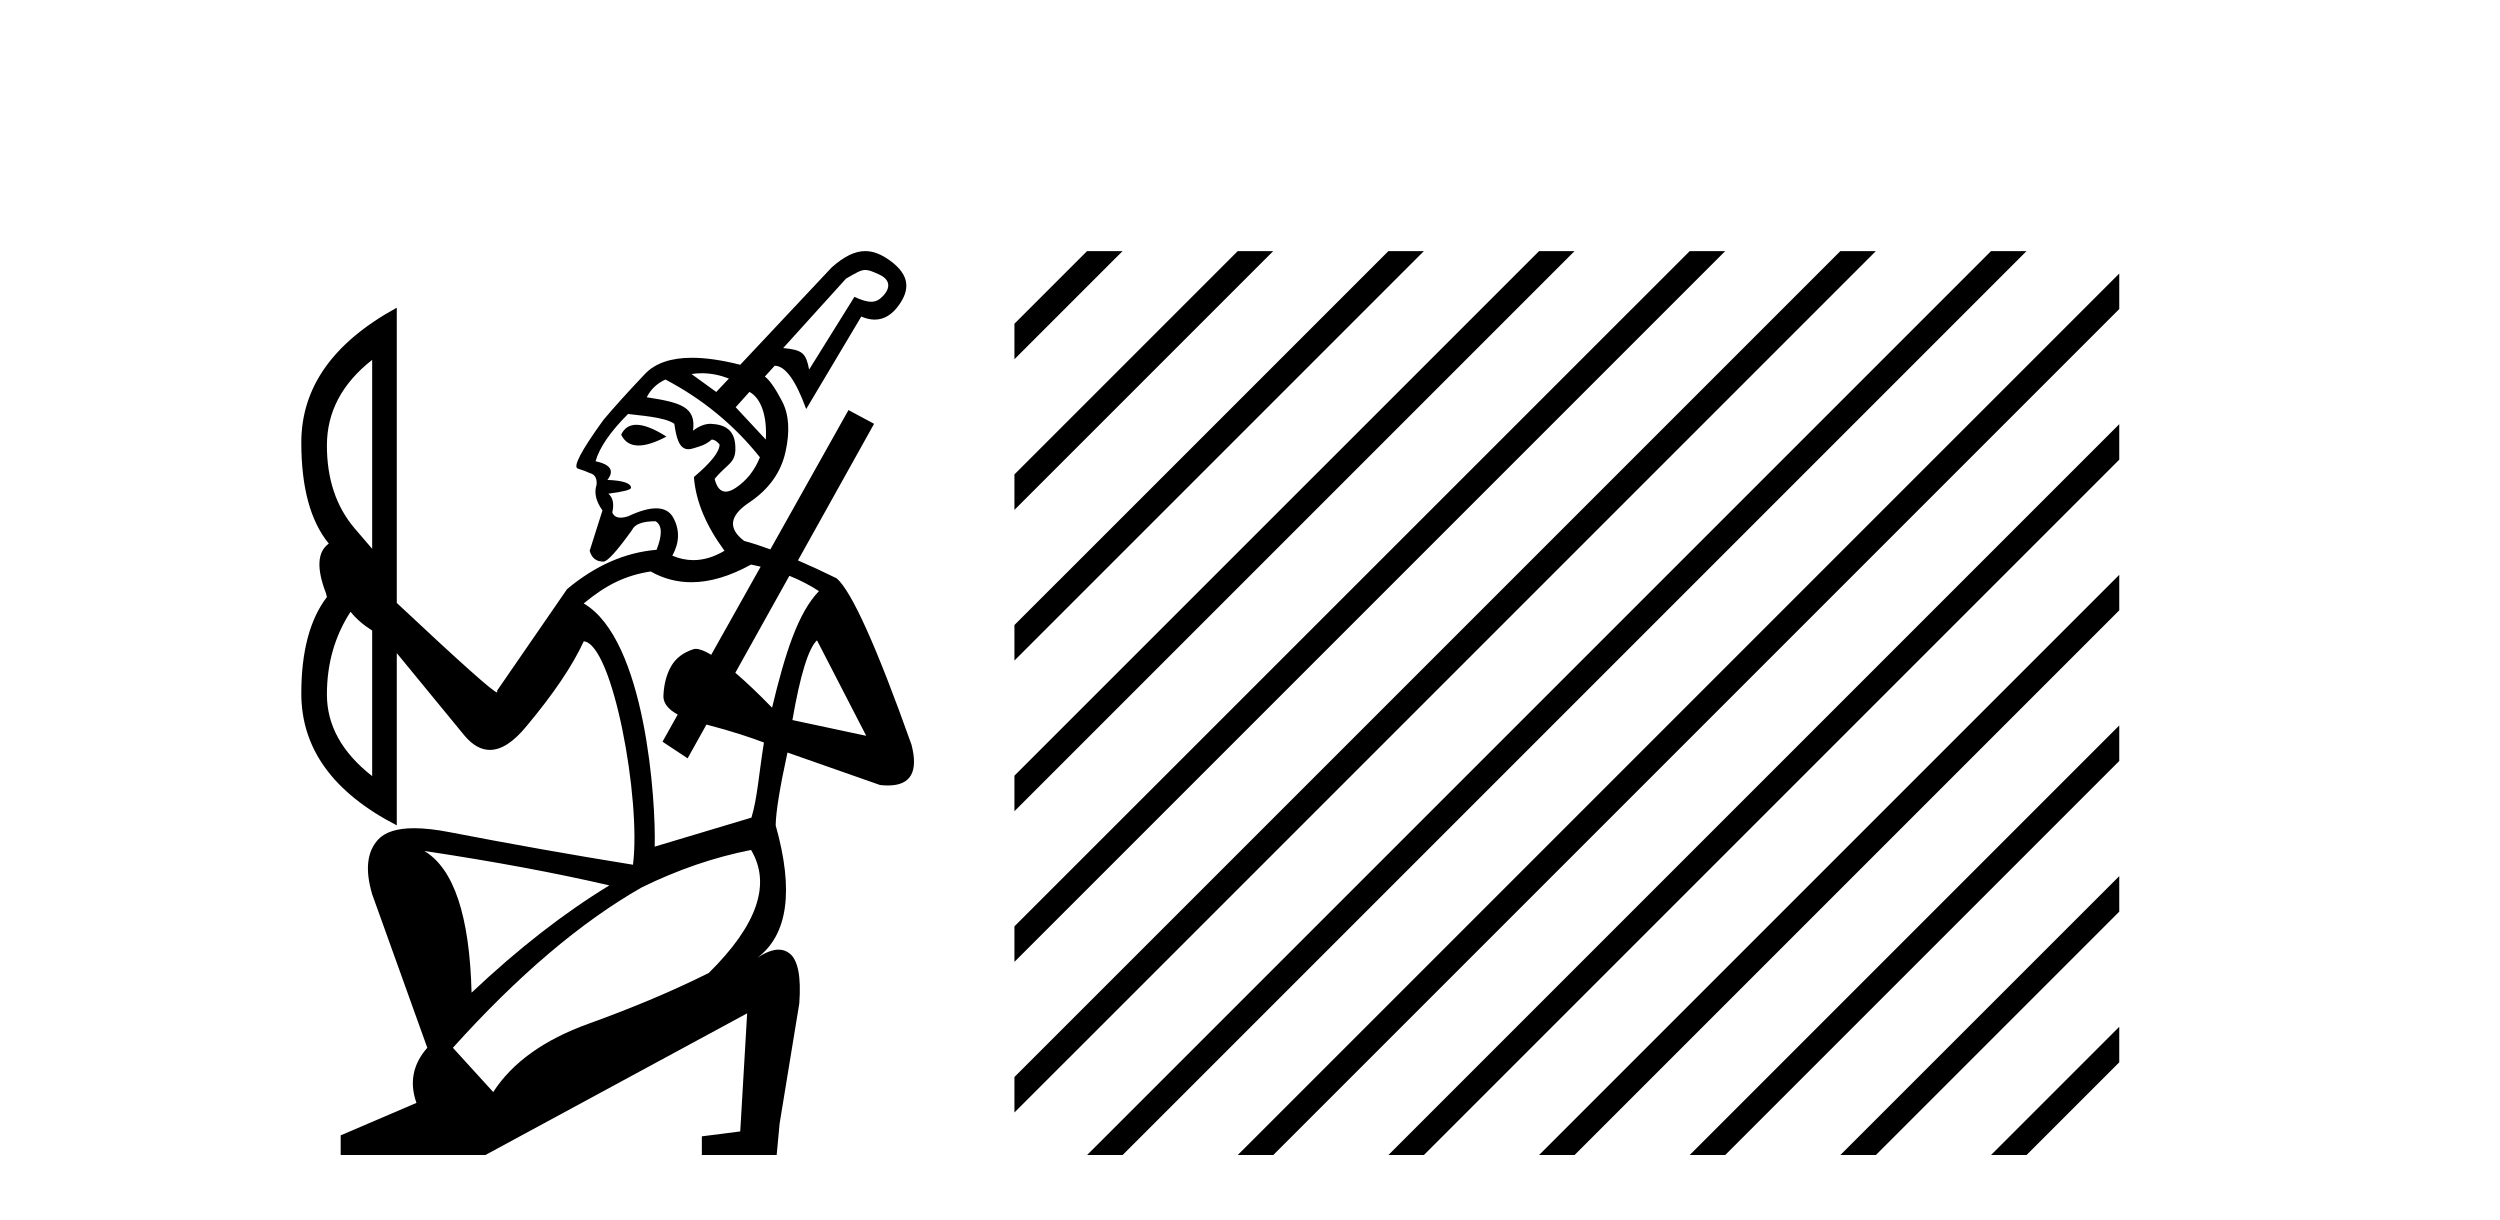 <?xml version='1.0' encoding='UTF-8' standalone='yes'?><svg xmlns='http://www.w3.org/2000/svg' xmlns:xlink='http://www.w3.org/1999/xlink' width='84.0' height='41.0' ><path d='M 29.075 9.071 C 29.194 9.071 29.32 9.123 29.537 9.222 C 29.994 9.431 29.86 9.753 29.662 9.952 C 29.551 10.063 29.445 10.139 29.273 10.139 C 29.138 10.139 28.961 10.092 28.708 9.975 L 27.187 12.417 C 27.077 11.865 26.976 11.76 26.315 11.694 L 28.426 9.362 C 28.768 9.166 28.915 9.071 29.075 9.071 ZM 23.579 12.541 C 23.895 12.541 24.199 12.606 24.491 12.719 L 24.066 13.17 L 23.234 12.567 C 23.351 12.549 23.465 12.541 23.579 12.541 ZM 25.182 13.167 C 25.579 13.387 25.776 13.976 25.732 14.77 L 24.719 13.683 L 25.182 13.167 ZM 21.382 14.273 C 21.147 14.273 20.976 14.383 20.871 14.604 C 20.987 14.847 21.181 14.969 21.455 14.969 C 21.703 14.969 22.015 14.869 22.392 14.67 C 21.977 14.405 21.641 14.273 21.382 14.273 ZM 22.359 12.752 C 23.616 13.414 24.674 14.285 25.533 15.365 C 25.357 15.806 25.087 16.147 24.723 16.39 C 24.594 16.476 24.481 16.519 24.384 16.519 C 24.207 16.519 24.083 16.377 24.012 16.092 C 24.452 15.546 24.763 15.579 24.702 14.927 C 24.659 14.466 24.387 14.263 23.88 14.24 C 23.682 14.24 23.483 14.318 23.285 14.472 C 23.395 13.675 22.877 13.524 21.731 13.348 C 21.863 13.083 22.072 12.885 22.359 12.752 ZM 12.505 12.091 L 12.505 18.44 L 11.91 17.746 C 11.293 17.018 10.984 16.092 10.984 14.968 C 10.984 13.844 11.491 12.885 12.505 12.091 ZM 21.102 13.91 C 21.389 13.954 22.335 14.003 22.657 14.24 C 22.724 14.702 22.815 15.094 23.129 15.094 C 23.176 15.094 23.227 15.086 23.285 15.067 C 23.474 15.006 23.693 14.968 23.913 14.77 C 24.001 14.77 24.09 14.825 24.178 14.935 C 24.178 15.177 23.891 15.541 23.318 16.026 L 23.318 16.059 C 23.384 16.853 23.726 17.668 24.343 18.506 C 23.99 18.715 23.641 18.82 23.296 18.82 C 23.059 18.82 22.824 18.77 22.59 18.671 C 22.833 18.231 22.844 17.806 22.624 17.398 C 22.509 17.186 22.316 17.08 22.045 17.08 C 21.797 17.08 21.482 17.169 21.102 17.349 C 21.007 17.378 20.924 17.393 20.853 17.393 C 20.711 17.393 20.617 17.334 20.573 17.216 C 20.64 16.93 20.595 16.72 20.441 16.588 C 20.948 16.522 21.202 16.456 21.202 16.39 C 21.202 16.236 20.937 16.147 20.408 16.125 C 20.651 15.817 20.518 15.607 20.011 15.497 C 20.144 15.034 20.507 14.505 21.102 13.91 ZM 26.523 19.347 C 26.882 19.491 27.213 19.663 27.517 19.862 C 26.812 20.589 26.381 21.949 25.941 23.779 C 25.484 23.307 25.069 22.914 24.707 22.605 L 24.707 22.605 L 26.523 19.347 ZM 27.451 21.515 L 29.105 24.723 L 26.625 24.194 C 26.889 22.673 27.165 21.78 27.451 21.515 ZM 11.778 20.556 C 11.976 20.799 12.218 21.008 12.505 21.185 L 12.505 26.078 C 11.491 25.285 10.984 24.37 10.984 23.334 C 10.984 22.298 11.248 21.372 11.778 20.556 ZM 25.236 18.969 C 25.345 18.991 25.452 19.015 25.558 19.04 L 25.558 19.04 L 23.897 22.001 L 23.897 22.001 C 23.678 21.87 23.503 21.802 23.379 21.802 C 23.351 21.802 23.325 21.805 23.301 21.813 C 22.96 21.923 22.712 22.11 22.557 22.375 C 22.403 22.64 22.315 22.959 22.293 23.334 C 22.265 23.596 22.425 23.821 22.771 24.009 L 22.771 24.009 L 22.26 24.921 L 23.104 25.48 L 23.737 24.345 L 23.737 24.345 C 24.59 24.566 25.292 24.803 25.668 24.949 C 25.492 26.051 25.447 26.811 25.249 27.472 L 21.998 28.447 C 22.042 26.91 21.69 21.482 19.612 20.276 C 20.384 19.637 21.025 19.333 21.863 19.201 C 22.288 19.442 22.744 19.563 23.228 19.563 C 23.849 19.563 24.518 19.365 25.236 18.969 ZM 14.258 28.592 C 16.594 28.944 18.667 29.33 20.474 29.749 C 18.953 30.675 17.41 31.876 15.845 33.353 C 15.779 30.774 15.25 29.187 14.258 28.592 ZM 25.236 28.559 C 25.919 29.705 25.445 31.083 23.814 32.692 C 22.624 33.287 21.279 33.855 19.78 34.395 C 18.281 34.935 17.212 35.701 16.572 36.693 L 15.217 35.205 C 17.399 32.78 19.515 30.983 21.565 29.815 C 22.778 29.22 24.001 28.801 25.236 28.559 ZM 29.072 8.437 C 28.724 8.437 28.367 8.612 27.947 8.983 L 24.872 12.256 C 24.253 12.099 23.711 12.021 23.247 12.021 C 22.539 12.021 22.011 12.204 21.665 12.571 C 21.091 13.177 20.628 13.689 20.276 14.108 C 19.526 15.144 19.24 15.69 19.416 15.745 C 19.592 15.8 19.725 15.85 19.813 15.894 C 19.989 15.938 20.066 16.07 20.044 16.291 C 19.956 16.555 20.022 16.842 20.243 17.15 L 19.813 18.506 C 19.879 18.749 20.033 18.87 20.276 18.87 C 20.408 18.87 20.728 18.517 21.235 17.812 C 21.323 17.613 21.587 17.514 22.028 17.514 C 22.249 17.646 22.26 17.966 22.061 18.473 C 21.003 18.561 20 19.002 19.052 19.796 L 16.705 23.202 L 16.705 23.268 C 16.594 23.268 15.47 22.265 13.332 20.259 L 13.332 10.339 C 11.193 11.507 10.124 13.017 10.124 14.869 C 10.124 16.383 10.432 17.515 11.048 18.265 L 11.048 18.265 C 10.662 18.539 10.63 19.093 10.951 19.928 L 10.984 20.06 C 10.411 20.81 10.124 21.89 10.124 23.301 C 10.124 25.153 11.193 26.63 13.332 27.732 L 13.332 21.945 L 15.613 24.723 C 15.881 25.039 16.164 25.197 16.461 25.197 C 16.848 25.197 17.26 24.928 17.697 24.392 C 18.6 23.312 19.24 22.364 19.614 21.548 C 20.59 21.636 21.548 26.877 21.268 29.055 C 19.218 28.724 17.167 28.36 15.117 27.963 C 14.657 27.873 14.256 27.828 13.916 27.828 C 13.343 27.828 12.938 27.956 12.703 28.211 C 12.329 28.619 12.263 29.231 12.505 30.047 L 14.357 35.205 C 13.872 35.756 13.751 36.373 13.993 37.057 L 11.447 38.148 L 11.447 38.809 L 16.308 38.809 L 25.104 34.048 L 24.872 38.016 L 23.582 38.181 L 23.582 38.809 L 26.096 38.809 L 26.195 37.751 L 26.856 33.717 C 26.922 32.813 26.812 32.251 26.525 32.031 C 26.419 31.949 26.298 31.908 26.162 31.908 C 25.957 31.908 25.717 32 25.444 32.185 L 25.444 32.185 C 25.444 32.185 25.444 32.185 25.444 32.185 L 25.444 32.185 C 25.444 32.185 25.444 32.185 25.444 32.185 L 25.444 32.185 C 26.474 31.411 26.681 29.927 26.063 27.733 L 26.063 27.733 C 26.069 27.284 26.201 26.468 26.459 25.285 L 29.568 26.376 C 29.663 26.387 29.752 26.392 29.835 26.392 C 30.601 26.392 30.864 25.935 30.626 25.02 C 29.457 21.736 28.62 19.873 28.113 19.432 C 27.649 19.204 27.215 19.003 26.811 18.83 L 26.811 18.83 L 29.369 14.24 L 28.509 13.778 L 25.884 18.459 L 25.884 18.459 C 25.567 18.343 25.274 18.248 25.004 18.175 C 24.453 17.757 24.508 17.327 25.17 16.886 C 25.831 16.445 26.239 15.877 26.393 15.183 C 26.548 14.488 26.509 13.921 26.277 13.48 C 26.046 13.039 25.853 12.763 25.699 12.653 L 26.029 12.289 C 26.382 12.289 26.735 12.774 27.088 13.744 L 28.939 10.636 C 29.098 10.705 29.248 10.739 29.39 10.739 C 29.704 10.739 29.978 10.573 30.212 10.239 C 30.554 9.754 30.601 9.258 29.898 8.751 C 29.611 8.545 29.345 8.437 29.072 8.437 Z' style='fill:#000000;stroke:none' /><path d='M 36.525 8.437 L 34.085 10.877 L 34.085 12.07 L 37.42 8.735 L 37.719 8.437 ZM 41.587 8.437 L 34.085 15.939 L 34.085 17.132 L 42.482 8.735 L 42.781 8.437 ZM 46.65 8.437 L 34.085 21.001 L 34.085 22.194 L 47.544 8.735 L 47.843 8.437 ZM 51.712 8.437 L 34.085 26.063 L 34.085 26.063 L 34.085 27.256 L 52.607 8.735 L 52.905 8.437 ZM 56.774 8.437 L 34.085 31.125 L 34.085 32.318 L 34.085 32.318 L 57.669 8.735 L 57.967 8.437 ZM 61.836 8.437 L 34.085 36.187 L 34.085 36.187 L 34.085 37.38 L 34.085 37.38 L 62.731 8.735 L 63.029 8.437 ZM 66.898 8.437 L 36.824 38.511 L 36.525 38.809 L 37.719 38.809 L 67.793 8.735 L 68.091 8.437 ZM 71.207 9.19 L 41.886 38.511 L 41.587 38.809 L 42.781 38.809 L 71.207 10.383 L 71.207 9.19 ZM 71.207 14.252 L 46.948 38.511 L 46.65 38.809 L 47.843 38.809 L 71.207 15.445 L 71.207 14.252 ZM 71.207 19.314 L 52.01 38.511 L 51.712 38.809 L 52.905 38.809 L 71.207 20.507 L 71.207 19.314 ZM 71.207 24.376 L 57.072 38.511 L 56.774 38.809 L 57.967 38.809 L 71.207 25.569 L 71.207 24.376 ZM 71.207 29.438 L 62.134 38.511 L 61.836 38.809 L 63.029 38.809 L 71.207 30.631 L 71.207 29.438 ZM 71.207 34.5 L 67.196 38.511 L 66.898 38.809 L 68.091 38.809 L 71.207 35.693 L 71.207 34.5 Z' style='fill:#000000;stroke:none' /></svg>